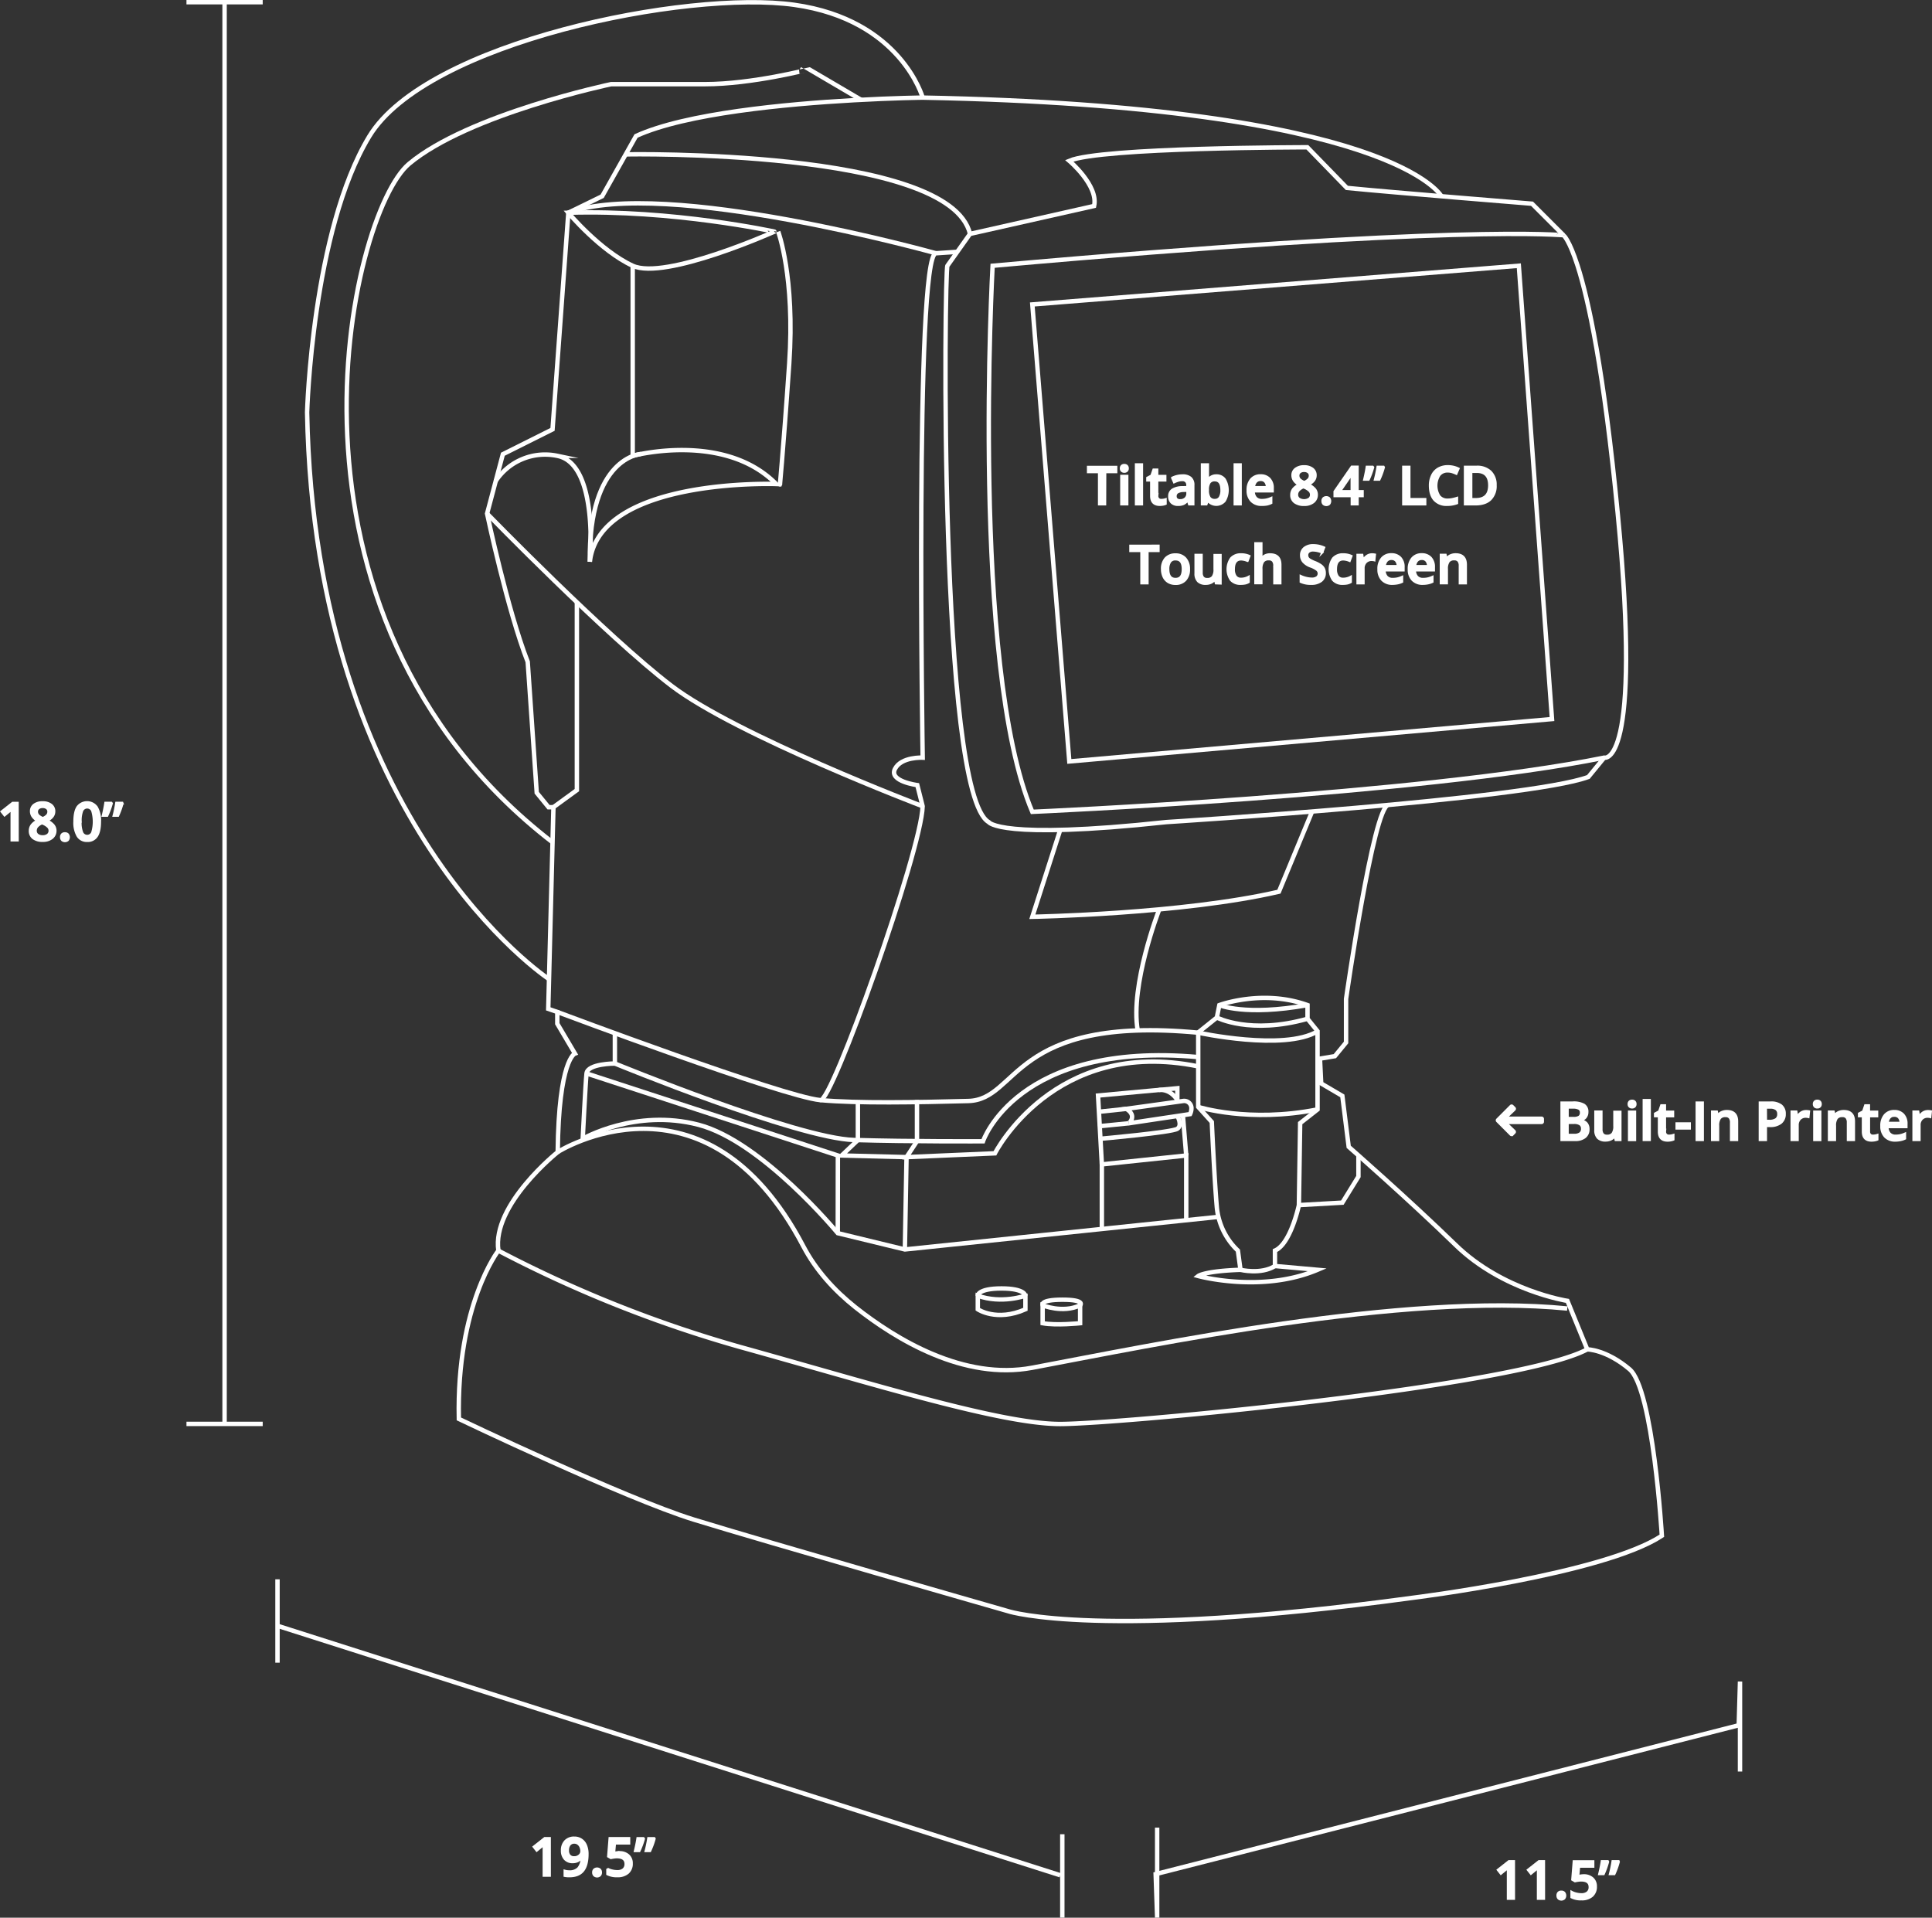 <svg xmlns="http://www.w3.org/2000/svg" width="876.46" height="870" viewBox="0 0 876.46 870"><rect x="0" y="0" width="876.46" height="870" fill="#333333" stroke="none"/><defs><style>.a28cd124-967e-4c84-a4c3-a2eeec8c8199{fill:none;}.a28cd124-967e-4c84-a4c3-a2eeec8c8199,.b09f0dff-3645-4195-9855-9c14c9baddef,.ecbef3ec-ab26-4862-9293-d7425eda69b2{stroke:#fff;stroke-miterlimit:10;}.a28cd124-967e-4c84-a4c3-a2eeec8c8199,.b09f0dff-3645-4195-9855-9c14c9baddef{stroke-width:2px;}.b09f0dff-3645-4195-9855-9c14c9baddef{fill:#848c98;}.ecbef3ec-ab26-4862-9293-d7425eda69b2{fill:#fff;}</style></defs><g id="a4584f46-78fc-4cae-9bac-79e858250723" data-name="Layer 4"><polygon class="a28cd124-967e-4c84-a4c3-a2eeec8c8199" points="468.32 138.12 485.1 345.45 704.07 326.22 689.02 120.56 468.32 138.12"></polygon><path class="a28cd124-967e-4c84-a4c3-a2eeec8c8199" d="M548.72,184.38s-10,181.65,18,247.74c0,0,176.51-7.74,259.45-24.58,0,0,17.41,5.31,6.14-110.72C826,231.47,819,199.68,814.1,184.38c-3.8-11.87-6.34-13.82-6.34-13.82S760.66,165.43,548.72,184.38Z" transform="translate(-98.42 -63.81)"></path><path class="a28cd124-967e-4c84-a4c3-a2eeec8c8199" d="M807.76,170.56l-14.33-14.33s-63.49-5.12-84-7.17l-17.92-18.43s-93.69,0-108,6.14c0,0,13.31,11.26,11.26,20.48l-56.31,12.68-10.24,14.45c-1.38,1.53-4.06,239.36,18.73,252.39,0,0,4.82,8.19,80.59,0,0,0,163.82-10.24,191.46-20.48l7.17-8.75" transform="translate(-98.42 -63.81)"></path><path class="a28cd124-967e-4c84-a4c3-a2eeec8c8199" d="M752.32,152.84S731,112.2,517,108.1c0,0-13,.14-31.11,1.16-30.75,1.72-76.39,5.94-98.93,16.25l-15.36,27.33-15.35,7.48-7.17,98.29-22.53,11.27-7.16,26.94s9.21,43.7,18.43,67.25l4.09,59.39,5.37,6.57h2.21l-2.35,91.47,4.1,1.41v5.33l8,13.53s-7.38,2.61-7.81,44.71c0,0-29.95,23.87-26.91,44.7,0,0-19.06,24.5-17.94,76.36,0,0,75.55,36.09,106.56,45.67s143.2,41.72,143.2,41.72,41.72,13,182.67-6.2c0,0,86.82-10.71,113.32-28.19,0,0-3.95-66.53-14.66-75.55s-19.17-9-19.17-9l-9-22s-29.32-4.51-50.74-25.37-48.49-44.53-48.49-44.53L707.38,561l-9.59-5.64-.56-11.27,6.76-1.13,5.08-6.2V517s12.46-87.36,19.16-88" transform="translate(-98.42 -63.81)"></path><path class="a28cd124-967e-4c84-a4c3-a2eeec8c8199" d="M489.33,109.26l-23.82-14S439.62,102,418.17,102H375.63S311,115.57,284,138.12,214.58,342.2,349.06,445.94" transform="translate(-98.42 -63.81)"></path><path class="a28cd124-967e-4c84-a4c3-a2eeec8c8199" d="M347.46,508S241.13,438.06,237.74,250.88c0,0,2.26-82.31,28.19-125.16S410.26,59.19,458.75,66,517,108.1,517,108.1" transform="translate(-98.42 -63.81)"></path><path class="a28cd124-967e-4c84-a4c3-a2eeec8c8199" d="M324.46,631.18a569.91,569.91,0,0,0,109.48,43.66c60.89,16.92,118.35,35,145.43,35S786.87,692.89,818.44,676" transform="translate(-98.42 -63.81)"></path><path class="a28cd124-967e-4c84-a4c3-a2eeec8c8199" d="M351.37,586.48s66.78-42.43,111.49,42.74c5.68,10.82,14,20,23.58,27.63,18.51,14.64,49.25,33.32,80.3,27.46C621.57,674,735,650.12,809.42,657.45" transform="translate(-98.42 -63.81)"></path><path class="a28cd124-967e-4c84-a4c3-a2eeec8c8199" d="M542,651.64v6.17s8.48,5.79,21.6,0v-6.17S552.75,655.5,542,651.64Z" transform="translate(-98.42 -63.81)"></path><path class="a28cd124-967e-4c84-a4c3-a2eeec8c8199" d="M563.55,651.64" transform="translate(-98.42 -63.81)"></path><path class="a28cd124-967e-4c84-a4c3-a2eeec8c8199" d="M542,651.64" transform="translate(-98.42 -63.81)"></path><path class="a28cd124-967e-4c84-a4c3-a2eeec8c8199" d="M588.42,656v8.12s-10.82,1.13-17,0V656S580.52,659.74,588.42,656Z" transform="translate(-98.42 -63.81)"></path><path class="a28cd124-967e-4c84-a4c3-a2eeec8c8199" d="M563.55,651.64" transform="translate(-98.42 -63.81)"></path><path class="a28cd124-967e-4c84-a4c3-a2eeec8c8199" d="M542,651.64" transform="translate(-98.42 -63.81)"></path><path class="a28cd124-967e-4c84-a4c3-a2eeec8c8199" d="M588.42,656s2.66-2.55-8-2.55-8.94,2.55-8.94,2.55" transform="translate(-98.42 -63.81)"></path><path class="a28cd124-967e-4c84-a4c3-a2eeec8c8199" d="M563.55,651.64s0-3.29-10.8-3.29-10.8,3.29-10.8,3.29" transform="translate(-98.42 -63.81)"></path><path class="a28cd124-967e-4c84-a4c3-a2eeec8c8199" d="M696.1,639.89C670.73,650.6,642,642.71,642,642.71s2.82-2.26,19.17-2.82L660,631.18a31.08,31.08,0,0,1-9.59-20c-1.12-13-2.25-38.34-2.25-38.34L642,566V532.21l8.45-6.77,1.13-5.64s19.65-7.33,40,0V526l4.55,5.63v35.52l-7.89,6.2-.57,37.21s-3.69,17.54-10.86,20.61v7Z" transform="translate(-98.42 -63.81)"></path><polyline class="a28cd124-967e-4c84-a4c3-a2eeec8c8199" points="499.86 557.46 499.86 528.25 538.14 524.22 538.14 553.52"></polyline><polyline class="a28cd124-967e-4c84-a4c3-a2eeec8c8199" points="499.86 528.25 498.13 497.02 534.11 493.71 534.11 499.05"></polyline><path class="a28cd124-967e-4c84-a4c3-a2eeec8c8199" d="M609.36,566.87l25.81-3.57a3.29,3.29,0,0,1,3.75,3.41,6.15,6.15,0,0,1-.61,2.54l-27.76,4.16S614.5,570,609.36,566.87Z" transform="translate(-98.42 -63.81)"></path><path class="a28cd124-967e-4c84-a4c3-a2eeec8c8199" d="M632.53,570.11s2.41,4.16,0,5.8-35,4.54-35,4.54" transform="translate(-98.42 -63.81)"></path><path class="a28cd124-967e-4c84-a4c3-a2eeec8c8199" d="M632.53,562.86s-2.87-5.07-8.38-4.57" transform="translate(-98.42 -63.81)"></path><line class="a28cd124-967e-4c84-a4c3-a2eeec8c8199" x1="512.13" y1="509.6" x2="498.13" y2="510.98"></line><line class="a28cd124-967e-4c84-a4c3-a2eeec8c8199" x1="510.94" y1="503.06" x2="499.12" y2="504.32"></line><path class="a28cd124-967e-4c84-a4c3-a2eeec8c8199" d="M636.56,588" transform="translate(-98.42 -63.81)"></path><line class="a28cd124-967e-4c84-a4c3-a2eeec8c8199" x1="538.14" y1="524.22" x2="536.6" y2="505.7"></line><path class="a28cd124-967e-4c84-a4c3-a2eeec8c8199" d="M714.68,588s0,9.58,0,9.58l-7.3,11.84-19.74,1.12" transform="translate(-98.42 -63.81)"></path><path class="a28cd124-967e-4c84-a4c3-a2eeec8c8199" d="M642,566s23.11,7.33,54.12,1.13" transform="translate(-98.42 -63.81)"></path><path class="a28cd124-967e-4c84-a4c3-a2eeec8c8199" d="M650.43,525.44s15.15,7.89,41.12.57" transform="translate(-98.42 -63.81)"></path><path class="a28cd124-967e-4c84-a4c3-a2eeec8c8199" d="M651.56,519.8s11.76,5.08,40,0" transform="translate(-98.42 -63.81)"></path><path class="a28cd124-967e-4c84-a4c3-a2eeec8c8199" d="M661.15,639.89s9.27,2.26,15.63-1.69" transform="translate(-98.42 -63.81)"></path><path class="a28cd124-967e-4c84-a4c3-a2eeec8c8199" d="M351.22,522.91s102.45,38.47,119.37,40,44,1,67.09.4,19.17-39,104.3-31c0,0,38.9,8.45,54.12-.57" transform="translate(-98.42 -63.81)"></path><path class="a28cd124-967e-4c84-a4c3-a2eeec8c8199" d="M377.36,532.56V546.3s-12.39,0-12.86,4.51-1.73,29.64-1.73,29.64,23.81-13.85,52.56-6.35,63.15,49.17,63.15,49.17l30.44,7.39,142.29-14.79" transform="translate(-98.42 -63.81)"></path><path class="a28cd124-967e-4c84-a4c3-a2eeec8c8199" d="M377.36,546.3S460,580.24,485.87,581s58.5.58,58.5.58S559.66,536,642,543.38" transform="translate(-98.42 -63.81)"></path><path class="a28cd124-967e-4c84-a4c3-a2eeec8c8199" d="M470.59,562.86c5,2,45.86-113.19,46.39-133.26L514.56,420s-13-1.69-10.15-7.33S517,407.54,517,407.54s-3.66-228.18,6-228.83l9.69-.65" transform="translate(-98.42 -63.81)"></path><path class="a28cd124-967e-4c84-a4c3-a2eeec8c8199" d="M356.23,160.32s14.57,17.32,29.22,24.06,64.28-15.49,64.28-15.49S403.67,158.84,356.23,160.32Z" transform="translate(-98.42 -63.81)"></path><path class="a28cd124-967e-4c84-a4c3-a2eeec8c8199" d="M385.45,184.38v86.23s41.43-11.2,65.11,12.79c0,0-80.09-3-84.56,35.28,0,0,4.16-44.47-14.78-48.07a26.9,26.9,0,0,0-28,11.54" transform="translate(-98.42 -63.81)"></path><path class="a28cd124-967e-4c84-a4c3-a2eeec8c8199" d="M451.46,168.89s7.67,20.61,5,59.85c-3,43.8-4.5,57.11-4.15,54.66" transform="translate(-98.42 -63.81)"></path><path class="a28cd124-967e-4c84-a4c3-a2eeec8c8199" d="M389.17,269.78S365.38,271,366,318.68" transform="translate(-98.42 -63.81)"></path><path class="a28cd124-967e-4c84-a4c3-a2eeec8c8199" d="M523,178.71s-123.08-34.45-166.79-18.39" transform="translate(-98.42 -63.81)"></path><path class="a28cd124-967e-4c84-a4c3-a2eeec8c8199" d="M382.26,133.84s147-2.72,156.22,36.09" transform="translate(-98.42 -63.81)"></path><path class="a28cd124-967e-4c84-a4c3-a2eeec8c8199" d="M517,429.6s-84.46-32.14-114-54.69-83.61-78.09-83.61-78.09" transform="translate(-98.42 -63.81)"></path><polyline class="a28cd124-967e-4c84-a4c3-a2eeec8c8199" points="261.7 273.24 261.7 358.46 251.05 366.21"></polyline><polyline class="a28cd124-967e-4c84-a4c3-a2eeec8c8199" points="266.08 487 380.1 524.22 380.06 559.45"></polyline><polyline class="a28cd124-967e-4c84-a4c3-a2eeec8c8199" points="389.18 500.04 389.18 517.22 381.83 524.22 411.25 524.96 410.5 566.85"></polyline><path class="a28cd124-967e-4c84-a4c3-a2eeec8c8199" d="M514.41,562.86v18.69l-4.74,7.22,40.1-1.73S576.58,534.25,642,547.6" transform="translate(-98.42 -63.81)"></path><path class="a28cd124-967e-4c84-a4c3-a2eeec8c8199" d="M624.14,476.88s-13.11,33.92-9.6,54.35" transform="translate(-98.42 -63.81)"></path><path class="a28cd124-967e-4c84-a4c3-a2eeec8c8199" d="M579.37,440.41l-12.63,39.32s68-1.22,111.87-11.38l15-36.23" transform="translate(-98.42 -63.81)"></path></g><g id="e7bc9d58-9953-43c3-a5bb-d68a2a1e982d" data-name="measurments"><path class="b09f0dff-3645-4195-9855-9c14c9baddef" d="M572.57,929.67" transform="translate(-98.42 -63.81)"></path><path class="b09f0dff-3645-4195-9855-9c14c9baddef" d="M210.36,826.18" transform="translate(-98.42 -63.81)"></path><path class="b09f0dff-3645-4195-9855-9c14c9baddef" d="M959.23,857" transform="translate(-98.42 -63.81)"></path><path class="b09f0dff-3645-4195-9855-9c14c9baddef" d="M628.86,920.73" transform="translate(-98.42 -63.81)"></path><path class="ecbef3ec-ab26-4862-9293-d7425eda69b2" d="M785.23,925.24h-2.74v-11c0-1.31,0-2.35.09-3.13a8.28,8.28,0,0,1-.66.62c-.26.23-1.13.94-2.62,2.15l-1.37-1.74,5-3.94h2.29Z" transform="translate(-98.42 -63.81)"></path><path class="ecbef3ec-ab26-4862-9293-d7425eda69b2" d="M798.86,925.24h-2.74v-11c0-1.31,0-2.35.09-3.13a8.28,8.28,0,0,1-.66.62c-.26.23-1.13.94-2.61,2.15l-1.38-1.74,5-3.94h2.29Z" transform="translate(-98.42 -63.81)"></path><path class="ecbef3ec-ab26-4862-9293-d7425eda69b2" d="M805,923.78a1.79,1.79,0,0,1,.44-1.31,1.71,1.71,0,0,1,1.28-.45,1.72,1.72,0,0,1,1.3.47,2.12,2.12,0,0,1,0,2.6,1.94,1.94,0,0,1-2.57,0A1.85,1.85,0,0,1,805,923.78Z" transform="translate(-98.42 -63.81)"></path><path class="ecbef3ec-ab26-4862-9293-d7425eda69b2" d="M816.79,914.59a5.88,5.88,0,0,1,4.09,1.37,4.78,4.78,0,0,1,1.5,3.72,5.42,5.42,0,0,1-1.71,4.26,7,7,0,0,1-4.86,1.53,9.18,9.18,0,0,1-4.48-.92v-2.48a8.36,8.36,0,0,0,2.16.82,9.66,9.66,0,0,0,2.28.3,4.24,4.24,0,0,0,2.82-.83,3,3,0,0,0,1-2.43q0-3-3.9-3a9.3,9.3,0,0,0-1.35.11c-.54.07-1,.16-1.41.25l-1.23-.72.66-8.33h8.86v2.44h-6.45l-.38,4.22,1-.17A9.88,9.88,0,0,1,816.79,914.59Z" transform="translate(-98.42 -63.81)"></path><path class="ecbef3ec-ab26-4862-9293-d7425eda69b2" d="M827.92,908.45a34.35,34.35,0,0,1-2,5.58h-2q.81-3.36,1.17-5.84h2.69Zm4.86,0a33.43,33.43,0,0,1-2,5.58h-2a56.38,56.38,0,0,0,1.2-5.84h2.7Z" transform="translate(-98.42 -63.81)"></path><path class="ecbef3ec-ab26-4862-9293-d7425eda69b2" d="M347.83,914.76h-2.75v-11c0-1.31,0-2.35.1-3.13a8.28,8.28,0,0,1-.66.62c-.26.23-1.13.94-2.62,2.15l-1.37-1.74,5-3.94h2.29Z" transform="translate(-98.42 -63.81)"></path><path class="ecbef3ec-ab26-4862-9293-d7425eda69b2" d="M364.94,905c0,3.35-.67,5.86-2,7.52S359.52,915,356.8,915a9.6,9.6,0,0,1-2.22-.18v-2.3a7.79,7.79,0,0,0,2.08.29,5.36,5.36,0,0,0,4.14-1.49,7.29,7.29,0,0,0,1.5-4.69h-.14a4.17,4.17,0,0,1-1.66,1.51,5.1,5.1,0,0,1-2.28.47,4.59,4.59,0,0,1-3.56-1.41,5.52,5.52,0,0,1-1.3-3.87,5.91,5.91,0,0,1,1.5-4.25,5.38,5.38,0,0,1,4.09-1.58,5.58,5.58,0,0,1,3.17.89,5.67,5.67,0,0,1,2.09,2.57A10.06,10.06,0,0,1,364.94,905ZM359,899.76a2.64,2.64,0,0,0-2.18.93,4,4,0,0,0-.76,2.61,3.44,3.44,0,0,0,.7,2.29,2.67,2.67,0,0,0,2.14.83,3.39,3.39,0,0,0,2.34-.83,2.48,2.48,0,0,0,.94-1.93,4.68,4.68,0,0,0-.4-1.94,3.45,3.45,0,0,0-1.13-1.43A2.73,2.73,0,0,0,359,899.76Z" transform="translate(-98.42 -63.81)"></path><path class="ecbef3ec-ab26-4862-9293-d7425eda69b2" d="M367.54,913.3A1.75,1.75,0,0,1,368,912a2,2,0,0,1,2.57,0,1.81,1.81,0,0,1,.45,1.29,1.84,1.84,0,0,1-.45,1.31,1.94,1.94,0,0,1-2.57,0A1.85,1.85,0,0,1,367.54,913.3Z" transform="translate(-98.42 -63.81)"></path><path class="ecbef3ec-ab26-4862-9293-d7425eda69b2" d="M379.39,904.11a5.84,5.84,0,0,1,4.08,1.37A4.75,4.75,0,0,1,385,909.2a5.42,5.42,0,0,1-1.71,4.26,7,7,0,0,1-4.86,1.53,9.25,9.25,0,0,1-4.49-.92v-2.48a8.83,8.83,0,0,0,2.17.83,10.17,10.17,0,0,0,2.28.29,4.25,4.25,0,0,0,2.82-.83,3,3,0,0,0,1-2.43q0-3-3.9-3.05a9.2,9.2,0,0,0-1.35.11c-.54.07-1,.16-1.41.25l-1.23-.72.66-8.33h8.86v2.44h-6.45l-.38,4.22,1-.16A8.39,8.39,0,0,1,379.39,904.11Z" transform="translate(-98.42 -63.81)"></path><path class="ecbef3ec-ab26-4862-9293-d7425eda69b2" d="M390.52,898a34.49,34.49,0,0,1-2.06,5.58h-2q.81-3.36,1.17-5.84h2.69Zm4.86,0a34.35,34.35,0,0,1-2.05,5.58h-2a55.85,55.85,0,0,0,1.2-5.84h2.7Z" transform="translate(-98.42 -63.81)"></path><path class="ecbef3ec-ab26-4862-9293-d7425eda69b2" d="M106.43,445.08h-2.74v-11c0-1.32,0-2.36.09-3.13a8.28,8.28,0,0,1-.66.62c-.26.23-1.13.94-2.62,2.15L99.13,432l5-3.94h2.29Z" transform="translate(-98.42 -63.81)"></path><path class="ecbef3ec-ab26-4862-9293-d7425eda69b2" d="M117.77,427.81a6,6,0,0,1,3.84,1.11,3.61,3.61,0,0,1,1.41,3q0,2.63-3.15,4.17a8.15,8.15,0,0,1,2.85,2.11,4,4,0,0,1,.85,2.48A4.17,4.17,0,0,1,122,444a6.44,6.44,0,0,1-4.2,1.27,6.85,6.85,0,0,1-4.3-1.19,4,4,0,0,1-1.53-3.37,4.3,4.3,0,0,1,.8-2.56,6.64,6.64,0,0,1,2.61-2,6.64,6.64,0,0,1-2.22-2,4.21,4.21,0,0,1-.67-2.34,3.51,3.51,0,0,1,1.46-2.95A6.1,6.1,0,0,1,117.77,427.81Zm-3.16,12.85a2.28,2.28,0,0,0,.85,1.88,3.63,3.63,0,0,0,2.31.67,3.59,3.59,0,0,0,2.34-.69,2.32,2.32,0,0,0,.83-1.89,2.37,2.37,0,0,0-.77-1.72,7.19,7.19,0,0,0-2.33-1.45l-.34-.15a6,6,0,0,0-2.21,1.49A2.83,2.83,0,0,0,114.61,440.66Zm3.14-10.74a2.93,2.93,0,0,0-1.88.57,1.93,1.93,0,0,0-.71,1.57,2.28,2.28,0,0,0,.26,1.09,2.87,2.87,0,0,0,.74.87,8.85,8.85,0,0,0,1.66.93,5.5,5.5,0,0,0,2-1.3,2.39,2.39,0,0,0,.57-1.59,1.93,1.93,0,0,0-.71-1.57A3,3,0,0,0,117.75,429.92Z" transform="translate(-98.42 -63.81)"></path><path class="ecbef3ec-ab26-4862-9293-d7425eda69b2" d="M126.14,443.62a1.8,1.8,0,0,1,.45-1.31,1.71,1.71,0,0,1,1.28-.45,1.72,1.72,0,0,1,1.3.47,2.12,2.12,0,0,1,0,2.6,2,2,0,0,1-2.57,0A1.85,1.85,0,0,1,126.14,443.62Z" transform="translate(-98.42 -63.81)"></path><path class="ecbef3ec-ab26-4862-9293-d7425eda69b2" d="M143.77,436.55q0,4.44-1.43,6.6a4.89,4.89,0,0,1-4.37,2.16,4.84,4.84,0,0,1-4.32-2.23,12,12,0,0,1-1.46-6.53c0-3,.47-5.22,1.42-6.65a5.41,5.41,0,0,1,8.69.1A12,12,0,0,1,143.77,436.55Zm-8.81,0a12.35,12.35,0,0,0,.72,5,2.51,2.51,0,0,0,4.59,0,17.22,17.22,0,0,0,0-9.92,2.5,2.5,0,0,0-4.59,0A12.47,12.47,0,0,0,135,436.55Z" transform="translate(-98.42 -63.81)"></path><path class="ecbef3ec-ab26-4862-9293-d7425eda69b2" d="M149.12,428.28a33.32,33.32,0,0,1-2.06,5.59h-2c.54-2.25.93-4.19,1.17-5.84h2.69Zm4.86,0a34.09,34.09,0,0,1-2,5.59h-2a56.38,56.38,0,0,0,1.2-5.84h2.7Z" transform="translate(-98.42 -63.81)"></path><path class="ecbef3ec-ab26-4862-9293-d7425eda69b2" d="M599.76,292.62H597V278h-5v-2.39h12.81V278h-5Z" transform="translate(-98.42 -63.81)"></path><path class="ecbef3ec-ab26-4862-9293-d7425eda69b2" d="M606.93,276.3a1.51,1.51,0,0,1,.4-1.13,1.59,1.59,0,0,1,1.15-.4,1.57,1.57,0,0,1,1.13.4,1.51,1.51,0,0,1,.4,1.13,1.46,1.46,0,0,1-.4,1.1,1.54,1.54,0,0,1-1.13.41,1.55,1.55,0,0,1-1.15-.41A1.46,1.46,0,0,1,606.93,276.3Zm2.9,16.32h-2.74v-12.9h2.74Z" transform="translate(-98.42 -63.81)"></path><path class="ecbef3ec-ab26-4862-9293-d7425eda69b2" d="M616.49,292.62h-2.74V274.47h2.74Z" transform="translate(-98.42 -63.81)"></path><path class="ecbef3ec-ab26-4862-9293-d7425eda69b2" d="M625.21,290.63a6.68,6.68,0,0,0,2-.31v2.06a5,5,0,0,1-1.17.34,9,9,0,0,1-1.49.13c-2.6,0-3.89-1.37-3.89-4.11v-6.95h-1.76v-1.21l1.88-1,.94-2.73h1.69v2.87h3.67v2.07h-3.67v6.91a1.92,1.92,0,0,0,.49,1.46A1.81,1.81,0,0,0,625.21,290.63Z" transform="translate(-98.42 -63.81)"></path><path class="ecbef3ec-ab26-4862-9293-d7425eda69b2" d="M637.87,292.62l-.55-1.8h-.09a5.25,5.25,0,0,1-1.88,1.6,5.84,5.84,0,0,1-2.43.43,4.07,4.07,0,0,1-3-1,3.8,3.8,0,0,1-1.07-2.9,3.41,3.41,0,0,1,1.48-3,8.58,8.58,0,0,1,4.51-1.11l2.23-.07v-.68a2.57,2.57,0,0,0-.58-1.85,2.34,2.34,0,0,0-1.79-.62,6,6,0,0,0-1.9.3,14.75,14.75,0,0,0-1.75.68l-.88-2a9.72,9.72,0,0,1,2.29-.83,10.59,10.59,0,0,1,2.36-.28,5.53,5.53,0,0,1,3.71,1.07,4.18,4.18,0,0,1,1.26,3.37v8.69Zm-4.08-1.87a3.41,3.41,0,0,0,2.39-.83,3,3,0,0,0,.91-2.34v-1.12l-1.66.07a5.67,5.67,0,0,0-2.82.65,2,2,0,0,0-.88,1.76,1.71,1.71,0,0,0,.52,1.34A2.22,2.22,0,0,0,633.79,290.75Z" transform="translate(-98.42 -63.81)"></path><path class="ecbef3ec-ab26-4862-9293-d7425eda69b2" d="M650.24,279.49a4.49,4.49,0,0,1,3.76,1.74,9.6,9.6,0,0,1,0,9.85,5,5,0,0,1-7.59,0h-.18l-.51,1.53h-2.05V274.47h2.74v4.32c0,.31,0,.79,0,1.42s-.05,1-.06,1.2h.11A4.35,4.35,0,0,1,650.24,279.49Zm-.71,2.23a2.79,2.79,0,0,0-2.39,1,5.74,5.74,0,0,0-.75,3.26v.18a6.06,6.06,0,0,0,.75,3.42,2.79,2.79,0,0,0,2.44,1.05,2.48,2.48,0,0,0,2.21-1.15,6.17,6.17,0,0,0,.75-3.34C652.54,283.19,651.53,281.72,649.53,281.72Z" transform="translate(-98.42 -63.81)"></path><path class="ecbef3ec-ab26-4862-9293-d7425eda69b2" d="M661.27,292.62h-2.74V274.47h2.74Z" transform="translate(-98.42 -63.81)"></path><path class="ecbef3ec-ab26-4862-9293-d7425eda69b2" d="M670.82,292.85a6.24,6.24,0,0,1-4.7-1.76,6.66,6.66,0,0,1-1.7-4.83,7.32,7.32,0,0,1,1.57-5,5.46,5.46,0,0,1,4.33-1.8,5.31,5.31,0,0,1,4,1.55,5.93,5.93,0,0,1,1.48,4.26v1.49h-8.6a4.21,4.21,0,0,0,1,2.88,3.52,3.52,0,0,0,2.69,1,9.61,9.61,0,0,0,2.13-.22,11.22,11.22,0,0,0,2.12-.71V292a8.36,8.36,0,0,1-2,.68A12.72,12.72,0,0,1,670.82,292.85Zm-.5-11.29a2.75,2.75,0,0,0-2.09.83,3.91,3.91,0,0,0-.94,2.41h5.85a3.54,3.54,0,0,0-.77-2.42A2.64,2.64,0,0,0,670.32,281.56Z" transform="translate(-98.42 -63.81)"></path><path class="ecbef3ec-ab26-4862-9293-d7425eda69b2" d="M690,275.35a6,6,0,0,1,3.84,1.11,3.61,3.61,0,0,1,1.41,3q0,2.63-3.15,4.17a8.3,8.3,0,0,1,2.86,2.11,4,4,0,0,1,.84,2.48,4.17,4.17,0,0,1-1.55,3.38,6.42,6.42,0,0,1-4.2,1.27,6.87,6.87,0,0,1-4.3-1.19,4,4,0,0,1-1.53-3.37,4.37,4.37,0,0,1,.8-2.56,6.6,6.6,0,0,1,2.62-2,6.69,6.69,0,0,1-2.23-2,4.28,4.28,0,0,1-.66-2.34,3.51,3.51,0,0,1,1.45-2.95A6.1,6.1,0,0,1,690,275.35Zm-3.16,12.85a2.26,2.26,0,0,0,.86,1.88,4.3,4.3,0,0,0,4.64,0,2.33,2.33,0,0,0,.84-1.89,2.41,2.41,0,0,0-.77-1.72,7.25,7.25,0,0,0-2.34-1.45l-.33-.15a6,6,0,0,0-2.22,1.49A2.83,2.83,0,0,0,686.84,288.2ZM690,277.46a2.93,2.93,0,0,0-1.88.57,1.93,1.93,0,0,0-.71,1.57,2.28,2.28,0,0,0,.26,1.09,2.77,2.77,0,0,0,.75.87,8.37,8.37,0,0,0,1.65.93,5.5,5.5,0,0,0,2-1.3,2.39,2.39,0,0,0,.57-1.59,1.91,1.91,0,0,0-.71-1.57A3,3,0,0,0,690,277.46Z" transform="translate(-98.42 -63.81)"></path><path class="ecbef3ec-ab26-4862-9293-d7425eda69b2" d="M698.38,291.16a1.79,1.79,0,0,1,.44-1.31,2,2,0,0,1,2.58,0,2.12,2.12,0,0,1,0,2.6,2,2,0,0,1-2.57,0A1.85,1.85,0,0,1,698.38,291.16Z" transform="translate(-98.42 -63.81)"></path><path class="ecbef3ec-ab26-4862-9293-d7425eda69b2" d="M716.6,288.9h-2.29v3.72h-2.67V288.9h-7.79v-2.11l7.79-11.27h2.67v11.1h2.29Zm-5-2.28v-4.28c0-1.52,0-2.77.11-3.74h-.09a13.91,13.91,0,0,1-1,1.87l-4.23,6.15Z" transform="translate(-98.42 -63.81)"></path><path class="ecbef3ec-ab26-4862-9293-d7425eda69b2" d="M721.35,275.82a34.09,34.09,0,0,1-2.05,5.59h-2c.53-2.25.92-4.19,1.16-5.84h2.69Zm4.86,0a33.19,33.19,0,0,1-2.05,5.59h-2a59.35,59.35,0,0,0,1.21-5.84h2.69Z" transform="translate(-98.42 -63.81)"></path><path class="ecbef3ec-ab26-4862-9293-d7425eda69b2" d="M735,292.62V275.57h2.79v14.66H745v2.39Z" transform="translate(-98.42 -63.81)"></path><path class="ecbef3ec-ab26-4862-9293-d7425eda69b2" d="M755.16,277.71a4.57,4.57,0,0,0-3.78,1.71,8.9,8.9,0,0,0,0,9.44,4.67,4.67,0,0,0,3.83,1.61,9.56,9.56,0,0,0,2.09-.22c.68-.14,1.38-.32,2.12-.55v2.39a12.73,12.73,0,0,1-4.55.76,7.28,7.28,0,0,1-5.75-2.27q-2-2.26-2-6.49a10.47,10.47,0,0,1,1-4.65,7,7,0,0,1,2.81-3.06,8.6,8.6,0,0,1,4.33-1.06,10.77,10.77,0,0,1,4.83,1.1l-1,2.32a15.67,15.67,0,0,0-1.82-.72A6.77,6.77,0,0,0,755.16,277.71Z" transform="translate(-98.42 -63.81)"></path><path class="ecbef3ec-ab26-4862-9293-d7425eda69b2" d="M776.9,283.93a8.5,8.5,0,0,1-2.34,6.45q-2.34,2.24-6.75,2.24H763V275.57h5.27a8.73,8.73,0,0,1,6.33,2.19A8.19,8.19,0,0,1,776.9,283.93ZM774,284c0-4.08-1.9-6.12-5.72-6.12h-2.41v12.37h2Q774,290.27,774,284Z" transform="translate(-98.42 -63.81)"></path><path class="ecbef3ec-ab26-4862-9293-d7425eda69b2" d="M619,328.44h-2.79V313.78h-5v-2.39H624v2.39h-5Z" transform="translate(-98.42 -63.81)"></path><path class="ecbef3ec-ab26-4862-9293-d7425eda69b2" d="M637.79,322a7,7,0,0,1-1.62,4.93,5.8,5.8,0,0,1-4.51,1.77,6.24,6.24,0,0,1-3.2-.81,5.47,5.47,0,0,1-2.13-2.35,8,8,0,0,1-.75-3.54,7,7,0,0,1,1.61-4.9,5.85,5.85,0,0,1,4.54-1.76,5.69,5.69,0,0,1,4.43,1.8A7,7,0,0,1,637.79,322Zm-9.38,0c0,3,1.09,4.46,3.3,4.46S635,325,635,322s-1.1-4.42-3.29-4.42a2.81,2.81,0,0,0-2.5,1.14A5.78,5.78,0,0,0,628.41,322Z" transform="translate(-98.42 -63.81)"></path><path class="ecbef3ec-ab26-4862-9293-d7425eda69b2" d="M650,328.44l-.39-1.69h-.14a3.83,3.83,0,0,1-1.63,1.41,5.43,5.43,0,0,1-2.4.51,4.75,4.75,0,0,1-3.5-1.16,4.85,4.85,0,0,1-1.16-3.54v-8.43h2.77v8a3.5,3.5,0,0,0,.6,2.22,2.34,2.34,0,0,0,1.9.74,3,3,0,0,0,2.54-1,5.66,5.66,0,0,0,.81-3.45v-6.43h2.75v12.9Z" transform="translate(-98.42 -63.81)"></path><path class="ecbef3ec-ab26-4862-9293-d7425eda69b2" d="M661.3,328.67a5.66,5.66,0,0,1-4.45-1.71,8.66,8.66,0,0,1,.07-9.9,5.9,5.9,0,0,1,4.6-1.75,8.59,8.59,0,0,1,3.68.76l-.83,2.2a8.37,8.37,0,0,0-2.87-.68c-2.23,0-3.35,1.49-3.35,4.45a5.31,5.31,0,0,0,.84,3.26,2.89,2.89,0,0,0,2.44,1.09,7.07,7.07,0,0,0,3.46-.91v2.39a5.47,5.47,0,0,1-1.57.62A9.69,9.69,0,0,1,661.3,328.67Z" transform="translate(-98.42 -63.81)"></path><path class="ecbef3ec-ab26-4862-9293-d7425eda69b2" d="M679.27,328.44h-2.75v-7.93a3.47,3.47,0,0,0-.6-2.23,2.33,2.33,0,0,0-1.91-.73,3,3,0,0,0-2.53,1,5.7,5.7,0,0,0-.81,3.46v6.4h-2.75V310.29h2.75v4.61a22.37,22.37,0,0,1-.14,2.37h.17a3.77,3.77,0,0,1,1.56-1.45,5,5,0,0,1,2.32-.51q4.7,0,4.69,4.72Z" transform="translate(-98.42 -63.81)"></path><path class="ecbef3ec-ab26-4862-9293-d7425eda69b2" d="M699.41,323.81a4.3,4.3,0,0,1-1.64,3.57,7.19,7.19,0,0,1-4.54,1.29,10.75,10.75,0,0,1-4.73-.9v-2.63A13.09,13.09,0,0,0,691,326a10.58,10.58,0,0,0,2.45.32,3.89,3.89,0,0,0,2.44-.63,2.18,2.18,0,0,0,.06-3.31,10.65,10.65,0,0,0-3-1.58,7.88,7.88,0,0,1-3.29-2.16,4.53,4.53,0,0,1-1-2.91,4.1,4.1,0,0,1,1.52-3.36,6.27,6.27,0,0,1,4.07-1.22,11.84,11.84,0,0,1,4.87,1.07l-.88,2.27a10.79,10.79,0,0,0-4.06-.95,3.06,3.06,0,0,0-2.05.59,1.91,1.91,0,0,0-.7,1.55,2.19,2.19,0,0,0,.28,1.14,2.81,2.81,0,0,0,.92.89,15.9,15.9,0,0,0,2.31,1.11,12.56,12.56,0,0,1,2.75,1.46A4.32,4.32,0,0,1,699,321.8,4.65,4.65,0,0,1,699.41,323.81Z" transform="translate(-98.42 -63.81)"></path><path class="ecbef3ec-ab26-4862-9293-d7425eda69b2" d="M707.62,328.67a5.64,5.64,0,0,1-4.45-1.71,8.66,8.66,0,0,1,.07-9.9,5.88,5.88,0,0,1,4.6-1.75,8.51,8.51,0,0,1,3.67.76l-.82,2.2a8.37,8.37,0,0,0-2.87-.68c-2.23,0-3.35,1.49-3.35,4.45a5.38,5.38,0,0,0,.83,3.26,2.91,2.91,0,0,0,2.45,1.09,7.07,7.07,0,0,0,3.46-.91v2.39a5.47,5.47,0,0,1-1.57.62A9.69,9.69,0,0,1,707.62,328.67Z" transform="translate(-98.42 -63.81)"></path><path class="ecbef3ec-ab26-4862-9293-d7425eda69b2" d="M720.79,315.31a6.4,6.4,0,0,1,1.36.12l-.27,2.55a5.34,5.34,0,0,0-1.21-.14,3.53,3.53,0,0,0-2.67,1.07,3.9,3.9,0,0,0-1,2.79v6.74h-2.74v-12.9h2.15l.36,2.28h.14a5.18,5.18,0,0,1,1.67-1.83A3.93,3.93,0,0,1,720.79,315.31Z" transform="translate(-98.42 -63.81)"></path><path class="ecbef3ec-ab26-4862-9293-d7425eda69b2" d="M730.17,328.67a6.23,6.23,0,0,1-4.7-1.75,6.67,6.67,0,0,1-1.7-4.84,7.29,7.29,0,0,1,1.57-5,5.44,5.44,0,0,1,4.33-1.81,5.35,5.35,0,0,1,4,1.55,6,6,0,0,1,1.48,4.27v1.48h-8.6a4.26,4.26,0,0,0,1,2.89,3.52,3.52,0,0,0,2.69,1,10.26,10.26,0,0,0,2.13-.21,11.31,11.31,0,0,0,2.12-.72v2.23a8.33,8.33,0,0,1-2,.67A11.91,11.91,0,0,1,730.17,328.67Zm-.5-11.29a2.75,2.75,0,0,0-2.09.83,3.92,3.92,0,0,0-.94,2.42h5.85a3.51,3.51,0,0,0-.77-2.42A2.62,2.62,0,0,0,729.67,317.38Z" transform="translate(-98.42 -63.81)"></path><path class="ecbef3ec-ab26-4862-9293-d7425eda69b2" d="M743.93,328.67a6.23,6.23,0,0,1-4.7-1.75,6.67,6.67,0,0,1-1.7-4.84,7.29,7.29,0,0,1,1.57-5,5.44,5.44,0,0,1,4.33-1.81,5.35,5.35,0,0,1,4,1.55,6,6,0,0,1,1.48,4.27v1.48h-8.6a4.26,4.26,0,0,0,1,2.89,3.52,3.52,0,0,0,2.69,1,10.26,10.26,0,0,0,2.13-.21,11.31,11.31,0,0,0,2.12-.72v2.23a8.33,8.33,0,0,1-2,.67A11.91,11.91,0,0,1,743.93,328.67Zm-.5-11.29a2.75,2.75,0,0,0-2.09.83,3.92,3.92,0,0,0-.94,2.42h5.85a3.51,3.51,0,0,0-.77-2.42A2.62,2.62,0,0,0,743.43,317.38Z" transform="translate(-98.42 -63.81)"></path><path class="ecbef3ec-ab26-4862-9293-d7425eda69b2" d="M763.41,328.44h-2.75v-7.93a3.41,3.41,0,0,0-.61-2.23,2.3,2.3,0,0,0-1.9-.73,3,3,0,0,0-2.54,1,5.65,5.65,0,0,0-.81,3.44v6.43h-2.74v-12.9h2.15l.38,1.69h.14a3.8,3.8,0,0,1,1.66-1.42,5.6,5.6,0,0,1,2.38-.5q4.63,0,4.64,4.72Z" transform="translate(-98.42 -63.81)"></path><path class="ecbef3ec-ab26-4862-9293-d7425eda69b2" d="M783.77,578.62l-6.14-6.15a.56.56,0,0,1,0-.79l6.14-6.15a.57.57,0,0,1,.8,0l.91.91a.56.56,0,0,1,0,.8l-3.76,3.62h16.08a.56.56,0,0,1,.56.56v1.31a.57.57,0,0,1-.56.56H781.71l3.76,3.61a.56.56,0,0,1,0,.8l-.91.92A.59.59,0,0,1,783.77,578.62Z" transform="translate(-98.42 -63.81)"></path><path class="ecbef3ec-ab26-4862-9293-d7425eda69b2" d="M806.8,564h5.07a9.57,9.57,0,0,1,5.09,1,3.59,3.59,0,0,1,1.56,3.24,3.88,3.88,0,0,1-.77,2.48,3.43,3.43,0,0,1-2.21,1.25v.12a4.37,4.37,0,0,1,2.64,1.33,4.08,4.08,0,0,1,.85,2.7,4.39,4.39,0,0,1-1.61,3.6A6.93,6.93,0,0,1,813,581H806.8Zm2.79,7h2.68a4.61,4.61,0,0,0,2.56-.55,2.14,2.14,0,0,0,.8-1.88,1.89,1.89,0,0,0-.87-1.74,5.41,5.41,0,0,0-2.76-.54h-2.41Zm0,2.27v5.39h3a4.32,4.32,0,0,0,2.64-.67,2.45,2.45,0,0,0,.9-2.11,2.25,2.25,0,0,0-.91-2,4.82,4.82,0,0,0-2.77-.64Z" transform="translate(-98.42 -63.81)"></path><path class="ecbef3ec-ab26-4862-9293-d7425eda69b2" d="M831.37,581l-.38-1.69h-.14a3.83,3.83,0,0,1-1.63,1.41,5.44,5.44,0,0,1-2.41.51,4.74,4.74,0,0,1-3.49-1.16,4.85,4.85,0,0,1-1.16-3.54v-8.43h2.77v8a3.51,3.51,0,0,0,.6,2.23,2.34,2.34,0,0,0,1.9.74,3,3,0,0,0,2.54-1,5.66,5.66,0,0,0,.81-3.45v-6.43h2.75V581Z" transform="translate(-98.42 -63.81)"></path><path class="ecbef3ec-ab26-4862-9293-d7425eda69b2" d="M837.28,564.71a1.51,1.51,0,0,1,.4-1.13,1.59,1.59,0,0,1,1.15-.39,1.54,1.54,0,0,1,1.12.39,1.51,1.51,0,0,1,.4,1.13,1.5,1.5,0,0,1-.4,1.11,1.55,1.55,0,0,1-1.12.4,1.59,1.59,0,0,1-1.15-.4A1.5,1.5,0,0,1,837.28,564.71Zm2.9,16.32h-2.74v-12.9h2.74Z" transform="translate(-98.42 -63.81)"></path><path class="ecbef3ec-ab26-4862-9293-d7425eda69b2" d="M846.84,581H844.1V562.88h2.74Z" transform="translate(-98.42 -63.81)"></path><path class="ecbef3ec-ab26-4862-9293-d7425eda69b2" d="M855.56,579.05a6.7,6.7,0,0,0,2-.32v2.06a5.26,5.26,0,0,1-1.18.34,7.91,7.91,0,0,1-1.48.13q-3.9,0-3.9-4.1v-6.95h-1.76V569l1.89-1,.93-2.73h1.69v2.87h3.68v2.08h-3.68v6.9a1.92,1.92,0,0,0,.5,1.46A1.78,1.78,0,0,0,855.56,579.05Z" transform="translate(-98.42 -63.81)"></path><path class="ecbef3ec-ab26-4862-9293-d7425eda69b2" d="M859,575.79v-2.33h6v2.33Z" transform="translate(-98.42 -63.81)"></path><path class="ecbef3ec-ab26-4862-9293-d7425eda69b2" d="M868.12,581V564h2.79v17Z" transform="translate(-98.42 -63.81)"></path><path class="ecbef3ec-ab26-4862-9293-d7425eda69b2" d="M886.46,581h-2.75V573.1a3.47,3.47,0,0,0-.6-2.23,2.33,2.33,0,0,0-1.91-.73,3,3,0,0,0-2.54,1,5.65,5.65,0,0,0-.8,3.44V581h-2.74v-12.9h2.14l.39,1.69h.14a3.77,3.77,0,0,1,1.65-1.42,5.64,5.64,0,0,1,2.38-.5c3.1,0,4.64,1.57,4.64,4.72Z" transform="translate(-98.42 -63.81)"></path><path class="ecbef3ec-ab26-4862-9293-d7425eda69b2" d="M908.06,569.13a5,5,0,0,1-1.75,4.1,7.71,7.71,0,0,1-5,1.42h-1.77V581h-2.79V564h4.91a7.44,7.44,0,0,1,4.79,1.31A4.68,4.68,0,0,1,908.06,569.13Zm-8.5,3.18H901a5.3,5.3,0,0,0,3.15-.75,2.72,2.72,0,0,0,1-2.33,2.64,2.64,0,0,0-.9-2.19,4.38,4.38,0,0,0-2.8-.73h-1.93Z" transform="translate(-98.42 -63.81)"></path><path class="ecbef3ec-ab26-4862-9293-d7425eda69b2" d="M917.71,567.9a7.27,7.27,0,0,1,1.37.11l-.27,2.56a4.83,4.83,0,0,0-1.21-.14,3.53,3.53,0,0,0-2.67,1.07,3.9,3.9,0,0,0-1,2.79V581h-2.74v-12.9h2.15l.36,2.28h.14a5.21,5.21,0,0,1,1.67-1.84A4,4,0,0,1,917.71,567.9Z" transform="translate(-98.42 -63.81)"></path><path class="ecbef3ec-ab26-4862-9293-d7425eda69b2" d="M921.31,564.71a1.51,1.51,0,0,1,.4-1.13,1.59,1.59,0,0,1,1.15-.39,1.54,1.54,0,0,1,1.12.39,1.51,1.51,0,0,1,.4,1.13,1.5,1.5,0,0,1-.4,1.11,1.55,1.55,0,0,1-1.12.4,1.59,1.59,0,0,1-1.15-.4A1.5,1.5,0,0,1,921.31,564.71Zm2.9,16.32h-2.74v-12.9h2.74Z" transform="translate(-98.42 -63.81)"></path><path class="ecbef3ec-ab26-4862-9293-d7425eda69b2" d="M939.47,581h-2.75V573.1a3.47,3.47,0,0,0-.6-2.23,2.31,2.31,0,0,0-1.91-.73,3.05,3.05,0,0,0-2.54,1,5.73,5.73,0,0,0-.8,3.44V581h-2.74v-12.9h2.14l.39,1.69h.14a3.83,3.83,0,0,1,1.65-1.42,5.64,5.64,0,0,1,2.38-.5c3.1,0,4.64,1.57,4.64,4.72Z" transform="translate(-98.42 -63.81)"></path><path class="ecbef3ec-ab26-4862-9293-d7425eda69b2" d="M948.09,579.05a6.7,6.7,0,0,0,2-.32v2.06a5.32,5.32,0,0,1-1.17.34,8.1,8.1,0,0,1-1.49.13q-3.9,0-3.9-4.1v-6.95h-1.76V569l1.89-1,.93-2.73h1.7v2.87H950v2.08H946.3v6.9a1.92,1.92,0,0,0,.49,1.46A1.8,1.8,0,0,0,948.09,579.05Z" transform="translate(-98.42 -63.81)"></path><path class="ecbef3ec-ab26-4862-9293-d7425eda69b2" d="M958.31,581.26a6.24,6.24,0,0,1-4.71-1.75,6.67,6.67,0,0,1-1.69-4.84,7.29,7.29,0,0,1,1.57-5,5.42,5.42,0,0,1,4.33-1.81,5.33,5.33,0,0,1,4,1.55,5.92,5.92,0,0,1,1.48,4.27v1.48h-8.59a4.21,4.21,0,0,0,1,2.88,3.52,3.52,0,0,0,2.7,1,10.09,10.09,0,0,0,2.12-.21,11.81,11.81,0,0,0,2.12-.72v2.23a8.33,8.33,0,0,1-2,.67A11.73,11.73,0,0,1,958.31,581.26Zm-.5-11.29a2.79,2.79,0,0,0-2.1.83,4,4,0,0,0-.94,2.41h5.86a3.55,3.55,0,0,0-.77-2.41A2.63,2.63,0,0,0,957.81,570Z" transform="translate(-98.42 -63.81)"></path><path class="ecbef3ec-ab26-4862-9293-d7425eda69b2" d="M973,567.9a7.23,7.23,0,0,1,1.36.11l-.27,2.56a4.83,4.83,0,0,0-1.21-.14,3.51,3.51,0,0,0-2.66,1.07,3.86,3.86,0,0,0-1,2.79V581h-2.74v-12.9h2.15l.36,2.28h.14a5.3,5.3,0,0,1,1.67-1.84A4,4,0,0,1,973,567.9Z" transform="translate(-98.42 -63.81)"></path><line class="b09f0dff-3645-4195-9855-9c14c9baddef" x1="101.88" y1="1" x2="101.88" y2="645.99"></line><line class="a28cd124-967e-4c84-a4c3-a2eeec8c8199" x1="84.59" y1="1" x2="119.18" y2="1"></line><line class="a28cd124-967e-4c84-a4c3-a2eeec8c8199" x1="84.59" y1="645.99" x2="119.18" y2="645.99"></line><line class="b09f0dff-3645-4195-9855-9c14c9baddef" x1="125.89" y1="737.58" x2="480.97" y2="850.75"></line><line class="a28cd124-967e-4c84-a4c3-a2eeec8c8199" x1="125.89" y1="754.32" x2="125.89" y2="716.49"></line><line class="a28cd124-967e-4c84-a4c3-a2eeec8c8199" x1="481.92" y1="869.97" x2="481.92" y2="832.14"></line><polyline class="a28cd124-967e-4c84-a4c3-a2eeec8c8199" points="789.36 803.69 789.36 762.87 788.79 782.71 524.27 850.23 524.95 869.97 524.95 829.15"></polyline></g></svg>